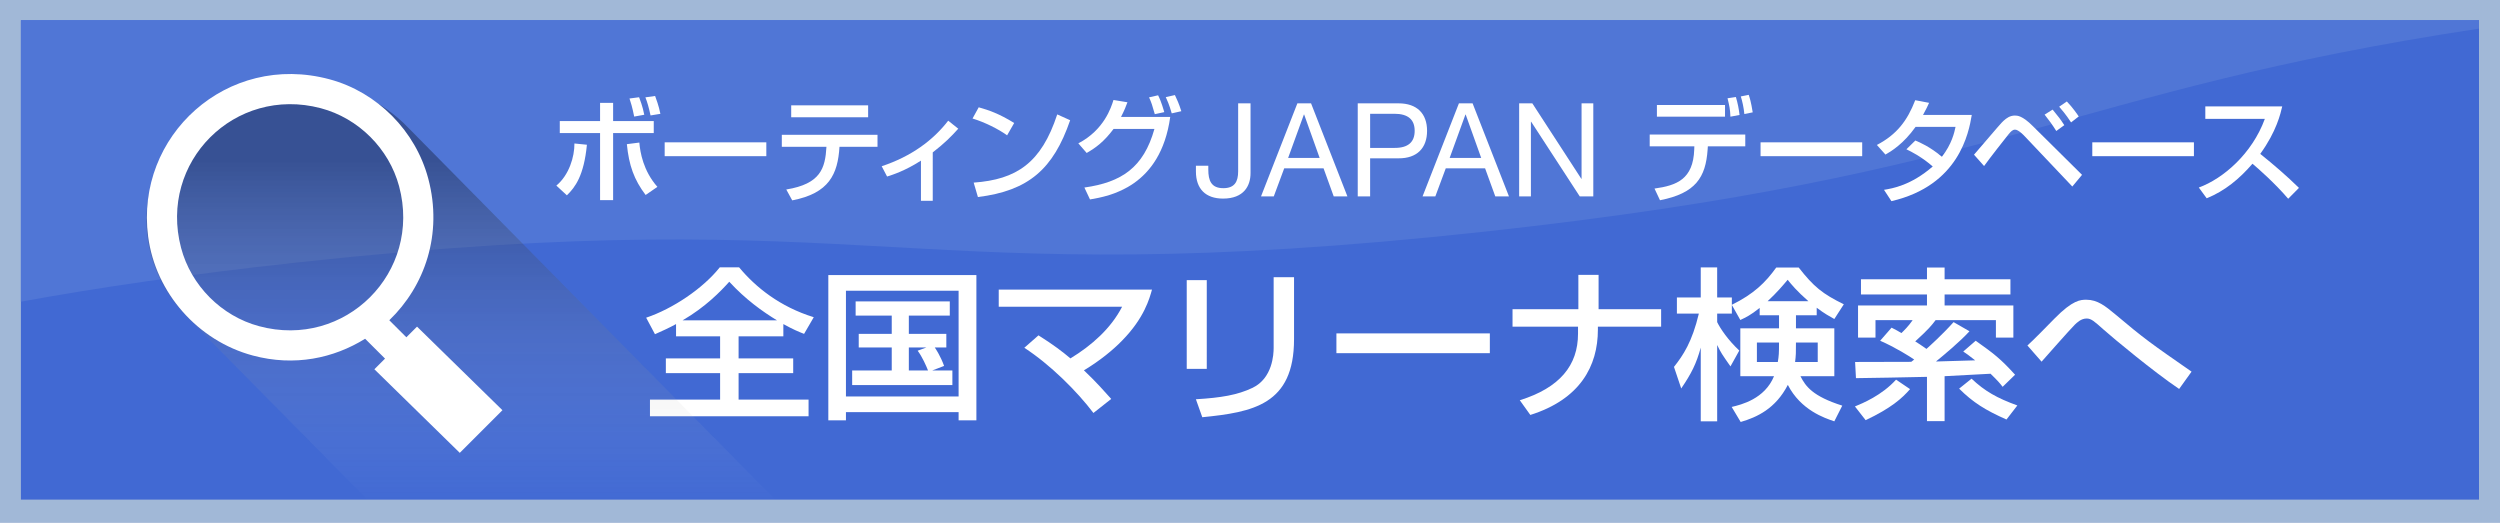 <?xml version="1.0" encoding="utf-8"?>
<!-- Generator: Adobe Illustrator 16.0.4, SVG Export Plug-In . SVG Version: 6.00 Build 0)  -->
<!DOCTYPE svg PUBLIC "-//W3C//DTD SVG 1.1//EN" "http://www.w3.org/Graphics/SVG/1.1/DTD/svg11.dtd">
<svg version="1.1" id="レイヤー_1" xmlns="http://www.w3.org/2000/svg" xmlns:xlink="http://www.w3.org/1999/xlink" x="0px"
	 y="0px" width="306px" height="64px" viewBox="0 0 306 64" enable-background="new 0 0 306 64" xml:space="preserve">
<rect fill="#A1B8D7" width="306" height="64"/>
<rect x="2.558" y="2.477" fill="#4169D3" width="300.871" height="58.675"/>
<g>
	<path fill="#FFFFFF" d="M82.748,39.667c-0.951,0.52-1.734,0.86-2.58,1.24l-1.078-2.021c3.277-1.101,6.957-3.581,9.009-6.161h2.369
		c2.03,2.44,4.99,4.821,9.136,6.102l-1.185,2.04c-0.655-0.26-1.311-0.521-2.537-1.2v1.5h-5.478v2.701h6.683v1.8h-6.683v3.241h8.564
		v2.04H79.555v-2.04h8.586v-3.241H81.5v-1.8h6.641v-2.701h-5.393V39.667z M95.099,39.207c-1.776-1.08-3.849-2.561-5.837-4.722
		c-1.058,1.181-2.918,3.101-5.71,4.722H95.099z"/>
	<path fill="#FFFFFF" d="M117.333,50.449h-13.789v1h-2.157V33.666h18.124v17.783h-2.178V50.449z M117.333,35.586h-13.789v12.942
		h13.789V35.586z M114.097,45.348h2.475v1.781h-12.267v-1.781h4.844v-2.82h-4.04v-1.66h4.04v-2.24h-4.42v-1.74h11.525v1.74h-5.012
		v2.24h4.589v1.66h-1.417c0.085,0.12,0.698,1.021,1.143,2.261L114.097,45.348z M113.399,42.527h-2.157v2.82h2.348
		c-0.212-0.54-0.698-1.66-1.27-2.42L113.399,42.527z"/>
	<path fill="#FFFFFF" d="M133.835,50.549c-2.009-2.66-5.308-5.94-8.459-7.981l1.734-1.521c1.84,1.16,2.939,2.001,3.912,2.821
		c2.622-1.601,4.949-3.661,6.323-6.321h-15.1v-2.101h18.759c-0.296,1.06-0.931,3.46-3.638,6.221c-1.121,1.16-2.729,2.48-4.695,3.661
		c1.544,1.46,2.623,2.7,3.342,3.501L133.835,50.549z"/>
	<path fill="#FFFFFF" d="M147.709,45.148h-2.453V34.286h2.453V45.148z M158.39,41.527c0,8.002-5.033,8.922-11.23,9.542l-0.782-2.2
		c3.066-0.181,5.097-0.521,6.937-1.4c2.454-1.181,2.58-4.121,2.58-4.881v-8.662h2.496V41.527z"/>
	<path fill="#FFFFFF" d="M182.357,40.807v2.421h-18.78v-2.421H182.357z"/>
	<path fill="#FFFFFF" d="M193.192,37.847v-4.201h2.475v4.201h7.655v2.141h-7.74v0.359c0,4.461-2.179,8.522-8.27,10.442l-1.29-1.8
		c4.886-1.521,7.128-4.262,7.128-8.143v-0.859h-8.016v-2.141H193.192z"/>
	<path fill="#FFFFFF" d="M215.384,37.687c-1.121,0.9-1.691,1.16-2.368,1.48l-1.037-1.841v1.061h-1.797v1.04
		c0.38,0.78,1.311,2.181,2.707,3.48l-1.079,1.94c-1.036-1.48-1.163-1.66-1.628-2.62v9.342h-2.01v-9.021
		c-0.55,2-1.142,3.16-2.39,5.001l-0.888-2.641c1.142-1.44,2.22-3.061,3.045-6.521h-2.686v-1.98h2.918v-3.681h2.01v3.681h1.797v0.9
		c2.665-1.32,4.082-2.681,5.436-4.562h2.749c1.84,2.36,2.919,3.221,5.521,4.501l-1.163,1.801c-0.571-0.32-1.206-0.66-2.157-1.381
		v0.921h-2.538v1.6h4.695v5.861h-4.146c0.635,1.261,1.522,2.461,5.118,3.602l-0.973,1.92c-1.143-0.38-4.104-1.36-5.689-4.461
		c-1.502,2.921-3.785,3.961-5.773,4.541l-1.1-1.841c1.185-0.279,4.039-0.979,5.182-3.761h-4.124v-5.861h4.737v-1.6h-2.369V37.687z
		 M217.604,44.308c0.127-0.74,0.148-1.08,0.148-2.38h-2.707v2.38H217.604z M221.348,36.866c-1.396-1.22-2.094-2.061-2.538-2.62
		c-0.592,0.7-1.311,1.56-2.453,2.62H221.348z M222.49,44.308v-2.38h-2.665c0,1.24,0,1.54-0.105,2.38H222.49z"/>
	<path fill="#FFFFFF" d="M233.79,47.629c-0.973,1.12-2.305,2.32-5.435,3.801l-1.312-1.681c0.931-0.38,3.299-1.36,5.033-3.28
		L233.79,47.629z M233.938,44.288c0.127-0.101,0.19-0.141,0.359-0.28c-0.508-0.36-2.326-1.5-4.166-2.301l1.396-1.6
		c0.508,0.26,0.825,0.42,1.206,0.66c0.274-0.261,0.888-0.86,1.374-1.581h-4.547v2.141h-2.136v-3.94h8.438v-1.341h-8.079v-1.86h8.079
		v-1.44h2.157v1.44h8.058v1.86h-8.058v1.341h8.417v3.94h-2.137v-2.141h-7.381c-0.486,0.641-0.866,1.12-2.495,2.601
		c0.317,0.2,0.762,0.48,1.375,0.92c0.38-0.34,1.924-1.72,3.32-3.28l1.945,1.12c-1.142,1.261-3.215,2.98-4.103,3.701
		c0.697-0.021,4.039-0.12,4.801-0.141c-0.783-0.62-0.994-0.76-1.46-1.08l1.523-1.32c2.221,1.581,3.024,2.181,4.821,4.161
		l-1.522,1.48c-0.338-0.44-0.592-0.74-1.48-1.601l-5.625,0.3v5.502h-2.157v-5.422c-1.206,0.04-8.121,0.16-8.692,0.16l-0.105-1.98
		C228.736,44.308,232.183,44.288,233.938,44.288z M245.592,51.35c-2.602-1.16-4.082-2.081-5.795-3.781l1.522-1.22
		c1.628,1.54,3.13,2.38,5.604,3.28L245.592,51.35z"/>
	<path fill="#FFFFFF" d="M266.726,47.608c-3.088-2.08-8.079-6.221-9.264-7.281c-1.078-0.96-1.479-1.341-2.051-1.341
		c-0.677,0-1.163,0.48-1.46,0.761c-0.676,0.68-3.489,3.881-4.061,4.521l-1.733-1.98c0.697-0.62,2.305-2.26,3.32-3.301
		c2.241-2.28,3.193-2.3,3.891-2.3c1.375,0,2.327,0.78,3.511,1.76c3.659,3.081,4.336,3.541,9.369,7.042L266.726,47.608z"/>
</g>
<g>
	<path fill="#5076D6" d="M181.89,28.334c63.934-6.971,70.715-17.134,121.539-24.831V2.477H2.558v34.449
		c9.325-1.705,20.256-3.321,33.77-4.794C108.458,24.268,109.759,36.197,181.89,28.334z"/>
</g>
<linearGradient id="SVGID_1_" gradientUnits="userSpaceOnUse" x1="56.4" y1="19.614" x2="56.4" y2="62.233">
	<stop  offset="0" style="stop-color:#000000"/>
	<stop  offset="1" style="stop-color:#FFFFFF;stop-opacity:0"/>
</linearGradient>
<path opacity="0.31" fill="url(#SVGID_1_)" d="M94.882,61.151L50.009,15.672c-6.817-7.121-18.463-7.767-26.015-1.443
	c-7.55,6.324-8.146,17.224-1.329,24.345l22.3,22.578H94.882z"/>
<g>
	<g>
		<path fill="#FFFFFF" d="M68.098,22.717c1.555-1.289,2.227-3.53,2.213-5.155l1.527,0.154c-0.365,3.781-1.43,5.197-2.451,6.192
			L68.098,22.717z M75.045,12.588v2.227h4.974v1.472h-4.974v8.21h-1.596v-8.21h-4.932v-1.472h4.932v-2.227H75.045z M78.255,17.449
			c0.098,1.19,0.477,3.46,2.211,5.422l-1.441,0.994c-1.414-1.863-2.045-3.629-2.297-6.22L78.255,17.449z M77.624,14.269
			c-0.238-1.19-0.408-1.709-0.574-2.213l1.176-0.154c0.084,0.224,0.449,1.148,0.631,2.144L77.624,14.269z M79.628,14.129
			c-0.254-1.135-0.379-1.556-0.631-2.214l1.189-0.168c0.127,0.351,0.447,1.19,0.646,2.186L79.628,14.129z"/>
		<path fill="#FFFFFF" d="M93.798,17.421v1.695H81.356v-1.695H93.798z"/>
		<path fill="#FFFFFF" d="M107.407,16.497v1.471h-4.653c-0.209,3.361-1.273,5.688-5.786,6.557l-0.727-1.331
			c4.204-0.687,4.763-2.593,4.917-5.226h-5.464v-1.471H107.407z M106.259,12.896v1.457h-9.416v-1.457H106.259z"/>
		<path fill="#FFFFFF" d="M114.168,24.58h-1.444v-4.918c-1.961,1.261-3.488,1.737-4.145,1.947l-0.66-1.261
			c3.67-1.219,6.317-3.208,8.14-5.576l1.232,0.981c-0.867,0.967-1.68,1.779-3.123,2.9V24.58z"/>
		<path fill="#FFFFFF" d="M123.269,16.566c-1.051-0.771-2.789-1.625-4.231-2.06l0.756-1.373c1.233,0.351,2.452,0.757,4.343,1.92
			L123.269,16.566z M119.178,22.352c5.239-0.378,8.278-2.395,10.227-8.35l1.582,0.715c-2.061,5.982-5.085,8.631-11.291,9.401
			L119.178,22.352z"/>
		<path fill="#FFFFFF" d="M131.988,17.547c3.166-1.652,4.021-4.413,4.302-5.31l1.709,0.28c-0.17,0.477-0.381,1.009-0.785,1.793
			h6.022c-1.19,8.603-7.452,9.695-9.82,10.102l-0.686-1.457c4.552-0.646,7.243-2.438,8.573-7.173h-5
			c-1.192,1.583-2.173,2.297-3.294,2.941L131.988,17.547z M141.347,13.975c-0.322-1.135-0.393-1.373-0.701-2.06l1.105-0.252
			c0.154,0.309,0.393,0.799,0.758,2.06L141.347,13.975z M143.42,13.876c-0.309-1.092-0.574-1.652-0.729-1.988l1.119-0.253
			c0.238,0.505,0.492,1.037,0.785,1.976L143.42,13.876z"/>
	</g>
	<g>
		<path fill="#FFFFFF" d="M213.622,16.469v1.442h-4.582l-0.027,0.406c-0.238,3.391-1.457,5.338-5.83,6.192l-0.672-1.429
			c2.719-0.378,4.736-1.136,4.863-4.777l0.014-0.393h-5.465v-1.442H213.622z M211.142,12.854v1.429h-8.336v-1.429H211.142z
			 M211.802,14.282c-0.029-0.896-0.127-1.33-0.352-2.255l1.023-0.154c0.223,0.757,0.363,1.443,0.447,2.199L211.802,14.282z
			 M213.509,13.96c-0.07-0.784-0.266-1.624-0.434-2.157l0.967-0.195c0.127,0.378,0.279,0.826,0.49,2.143L213.509,13.96z"/>
		<path fill="#FFFFFF" d="M227.933,17.421v1.695h-12.441v-1.695H227.933z"/>
		<path fill="#FFFFFF" d="M234.437,17.197c0.562,0.238,1.783,0.756,3.252,1.989c1.219-1.569,1.527-2.984,1.668-3.656h-4.891
			c-1.498,2.102-2.998,2.998-3.686,3.39l-1.051-1.177c2.438-1.274,3.727-2.971,4.695-5.478l1.695,0.322
			c-0.182,0.406-0.324,0.729-0.744,1.484h5.969c-0.363,2.172-1.555,8.631-9.834,10.55l-0.91-1.387
			c1.035-0.168,3.305-0.546,5.967-2.858c-1.43-1.232-2.592-1.793-3.223-2.102L234.437,17.197z"/>
		<path fill="#FFFFFF" d="M241.618,18.934c3.039-3.544,3.375-3.937,3.613-4.146c0.352-0.322,0.785-0.645,1.387-0.645
			c0.295,0,0.91,0,2.199,1.29l6.025,5.967l-1.191,1.43l-5.814-6.137c-0.125-0.14-0.785-0.826-1.191-0.826
			c-0.307,0-0.504,0.225-0.77,0.532c-0.391,0.477-2.324,2.941-3.025,3.923L241.618,18.934z M251.69,16.034
			c-0.434-0.7-0.965-1.43-1.43-2.004l0.982-0.616c0.686,0.826,0.994,1.232,1.428,1.906L251.69,16.034z M253.499,14.983
			c-0.631-0.981-1.205-1.625-1.457-1.92l0.938-0.644c0.715,0.729,1.359,1.681,1.457,1.835L253.499,14.983z"/>
		<path fill="#FFFFFF" d="M268.536,17.421v1.695h-12.439v-1.695H268.536z"/>
		<path fill="#FFFFFF" d="M269.134,22.955c2.996-1.094,6.527-4.147,8.082-8.406h-7.285v-1.527h9.414
			c-0.197,0.841-0.688,3.055-2.691,5.814c1.641,1.316,3.236,2.689,4.738,4.161l-1.318,1.331c-1.584-1.864-3.727-3.755-4.371-4.287
			c-1.625,1.877-3.389,3.334-5.604,4.23L269.134,22.955z"/>
	</g>
	<g>
		<path fill="#FFFFFF" d="M153.065,21.197c0,1.548-0.814,3.11-3.366,3.11c-2.121,0-3.318-1.18-3.318-3.317v-0.701h1.516v0.478
			c0,1.324,0.352,2.266,1.834,2.266c1.39,0,1.819-0.798,1.819-2.058v-8.325h1.516V21.197z"/>
		<path fill="#FFFFFF" d="M158.799,12.649h1.674l4.449,11.388h-1.676l-1.242-3.43h-4.817l-1.275,3.43h-1.562L158.799,12.649z
			 M157.666,19.332h3.859l-1.896-5.312h-0.033L157.666,19.332z"/>
		<path fill="#FFFFFF" d="M166.188,12.649h4.99c2.267,0,3.495,1.26,3.495,3.365s-1.229,3.381-3.495,3.365h-3.475v4.657h-1.516
			V12.649z M167.704,18.104h2.965c1.707,0.017,2.487-0.733,2.487-2.089c0-1.356-0.78-2.09-2.487-2.09h-2.965V18.104z"/>
		<path fill="#FFFFFF" d="M178.572,12.649h1.673l4.451,11.388h-1.674l-1.246-3.43h-4.815l-1.275,3.43h-1.564L178.572,12.649z
			 M177.438,19.332h3.862l-1.899-5.312h-0.031L177.438,19.332z"/>
		<path fill="#FFFFFF" d="M185.944,12.649h1.612l5.996,9.233h0.031v-9.233h1.437v11.388h-1.659l-5.949-9.14h-0.029v9.14h-1.438
			V12.649z"/>
	</g>
</g>
<path fill="#FFFFFF" d="M51.044,39.979l-1.305,1.305l-2.09-2.087c4.342-4.179,6.571-10.532,4.773-17.323
	c-1.547-5.847-6.242-10.597-12.083-12.167c-12.545-3.373-23.825,6.925-22.206,19.25c0.908,6.903,6.095,12.763,12.82,14.562
	c5.104,1.366,9.89,0.33,13.737-2.055l2.438,2.43l-1.305,1.305l10.454,10.231l5.22-5.22L51.044,39.979z M22.159,30.322
	c-2.76-10.505,6.589-19.847,17.095-17.08c4.619,1.218,8.36,4.946,9.597,9.562c2.822,10.545-6.604,19.957-17.141,17.121
	C27.096,38.686,23.373,34.942,22.159,30.322z"/>
</svg>
